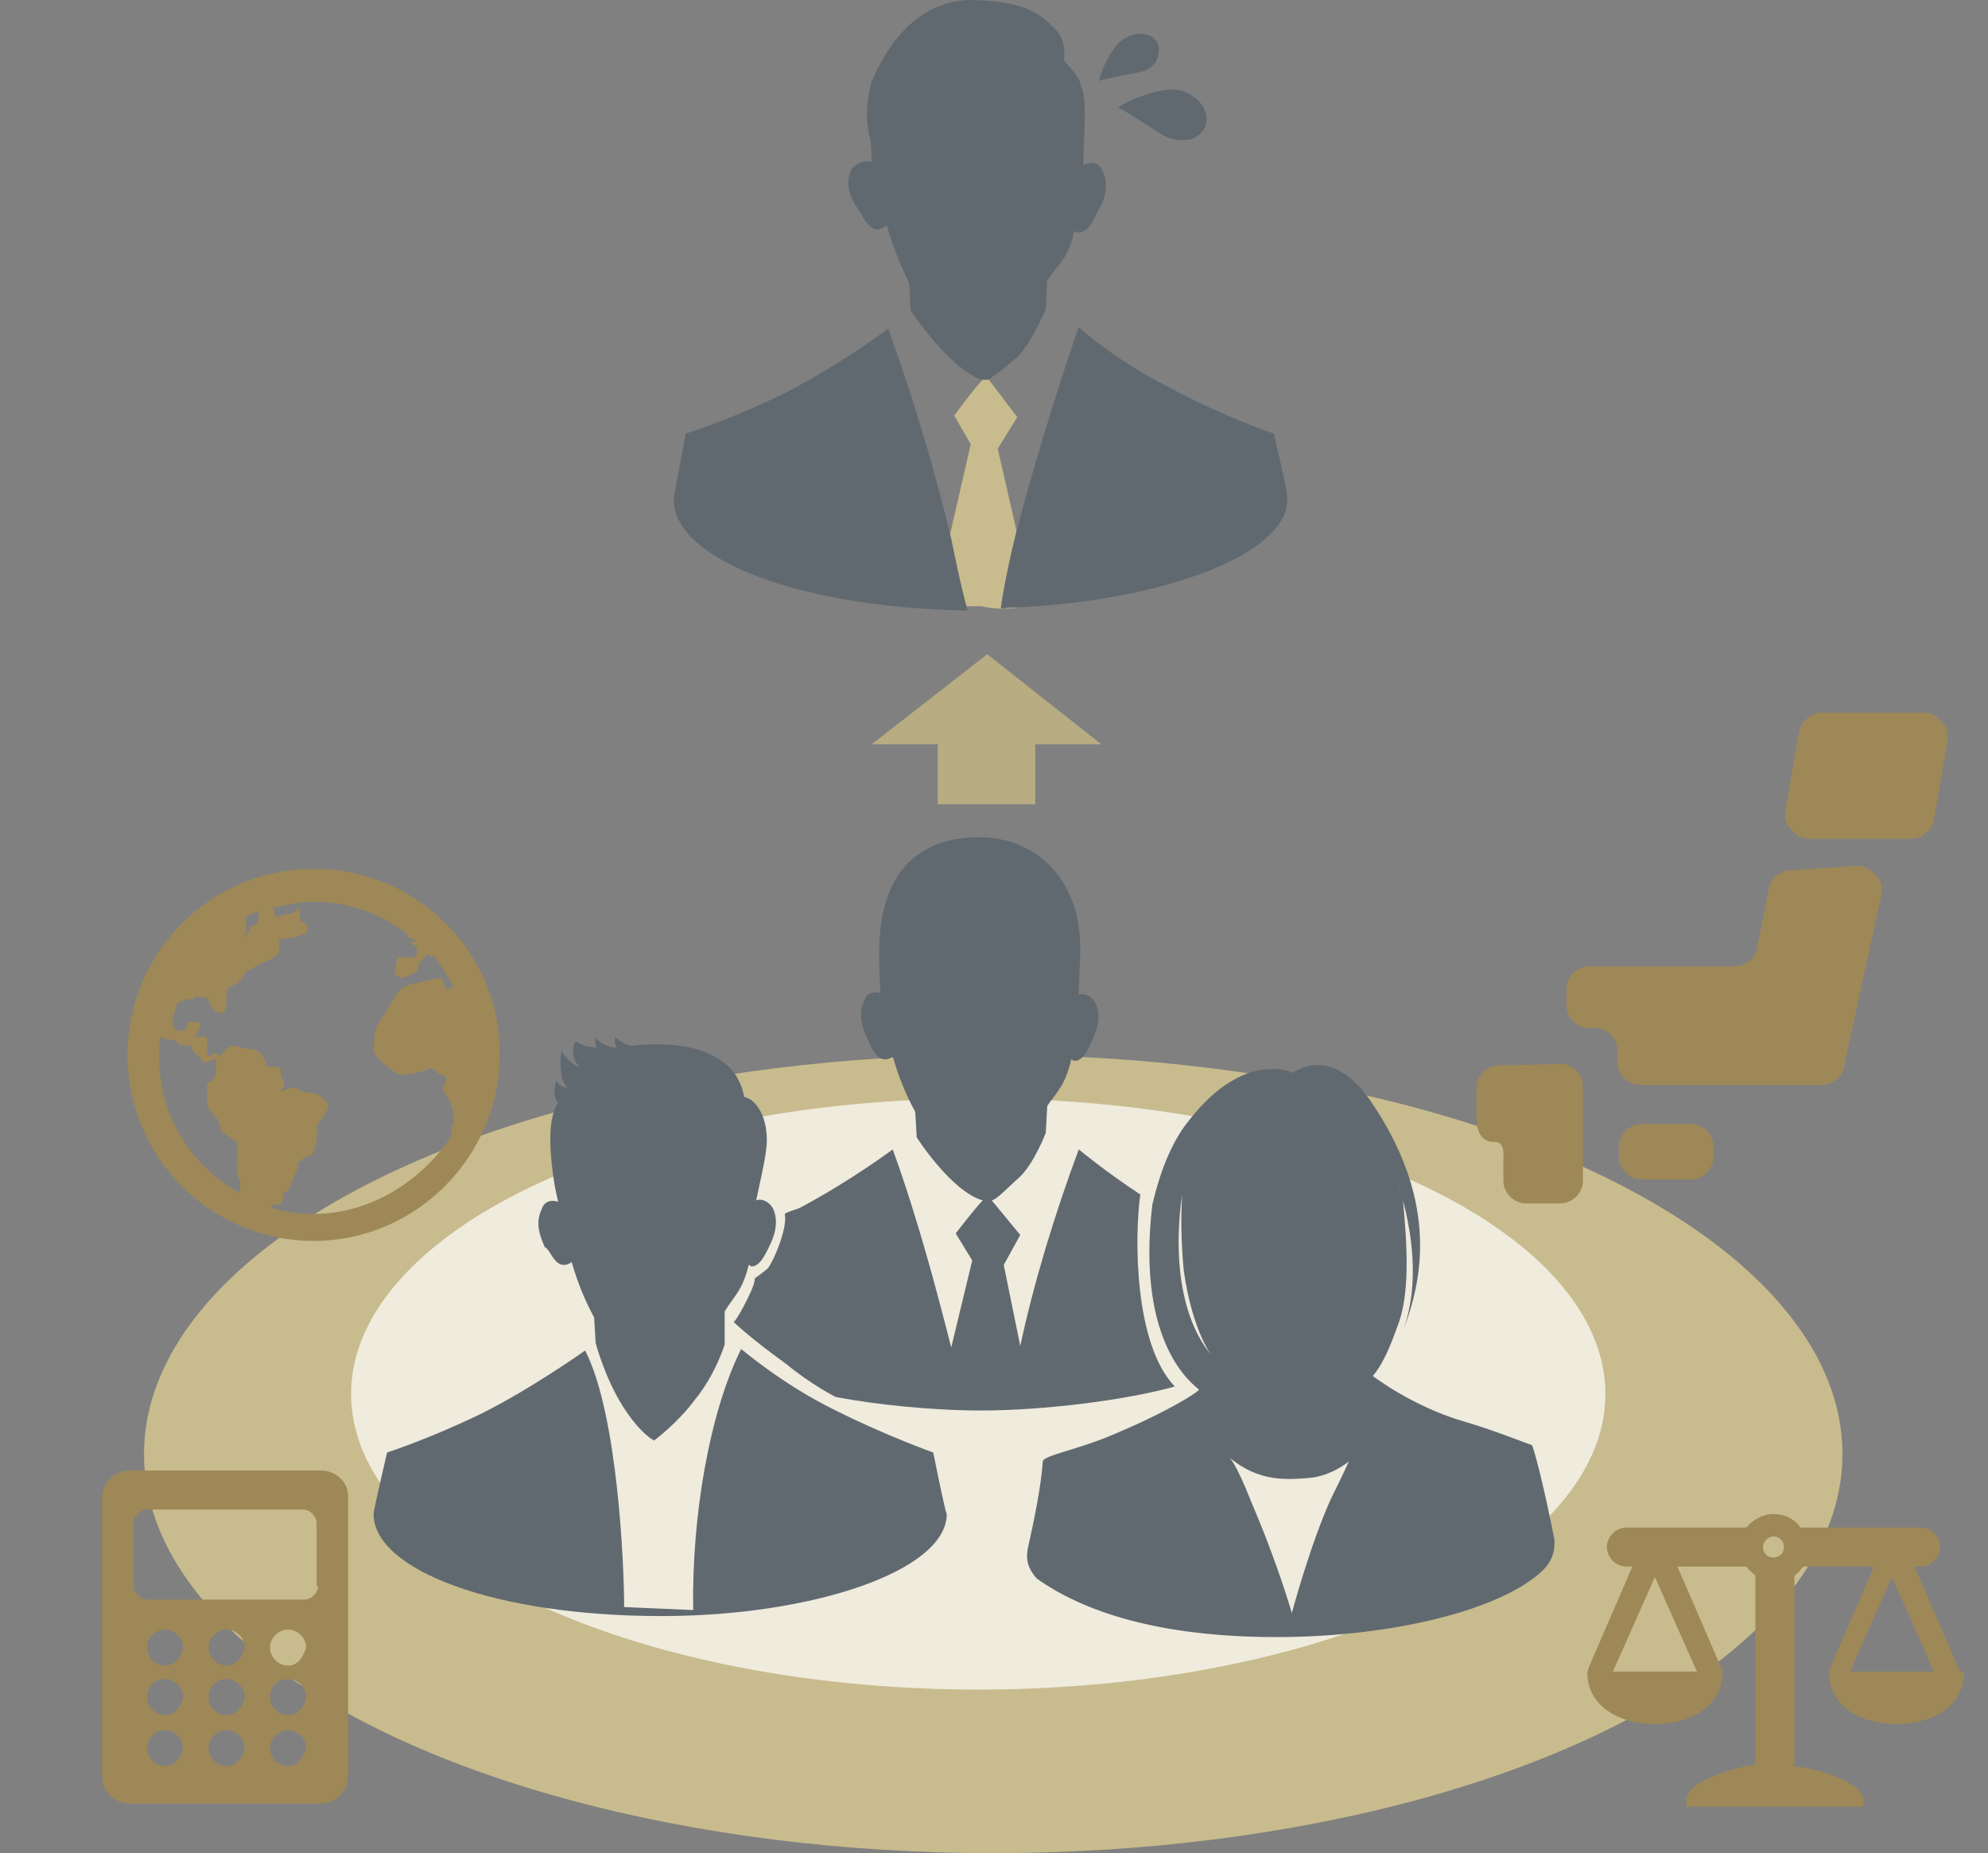 <?xml version="1.0" encoding="utf-8"?>
<!-- Generator: Adobe Illustrator 24.1.2, SVG Export Plug-In . SVG Version: 6.00 Build 0)  -->
<svg version="1.1" id="レイヤー_1" xmlns="http://www.w3.org/2000/svg" xmlns:xlink="http://www.w3.org/1999/xlink" x="0px"
	 y="0px" viewBox="0 0 132.5 123.5" style="enable-background:new 0 0 132.5 123.5;" xml:space="preserve">
<rect x="0" y="0" width="132.5" height="123.5" fill="#808080" stroke="none"/>
<style type="text/css">
	.st0{display:none;}
	.st1{display:inline;}
	.st2{fill:#DBDADA;}
	.st3{fill:#C8BB8D;}
	.st4{fill:#616970;}
	.st5{fill:#9E8857;}
	.st6{fill:#B7AC82;}
	.st7{fill:#3F3B3A;}
	.st8{fill:#3E3934;}
	.st9{fill:#32373C;}
	.st10{fill:#4E4E4E;}
	.st11{opacity:0.7;fill:#FFFFFF;enable-background:new    ;}
</style>
<g id="レイヤー_2_1_" class="st0">
	<g id="レイヤー_2_2_" class="st1">
		<rect y="0" class="st2" width="132.5" height="123.5"/>
	</g>
</g>
<circle class="st3" cx="5.4" cy="-85.8" r="22.5"/>
<g>
	<path class="st4" d="M-12.8-57.3c-0.8-0.8-2-0.8-2.8,0l-14.1,14.1c-0.8,0.8-0.8,2,0,2.8s2,0.8,2.8,0l14.1-14.1
		C-12-55.2-12-56.5-12.8-57.3z M-35.4-77.1L-49.5-63c-0.8,0.8-0.8,2,0,2.8s2,0.8,2.8,0l14.1-14.1c0.8-0.8,0.8-2,0-2.8
		C-33.4-77.8-34.6-77.8-35.4-77.1z"/>
	<path class="st4" d="M-66.5-31.9c-2.3,2.3-2.3,6.1,0,8.5c2.3,2.3,6.1,2.3,8.5,0c1.3-1.3,11.3-12.5,19.7-22.7l-5.5-5.5
		C-54-43.2-65.2-33.2-66.5-31.9z M-8.2-29.6h-24c-2.2,0-4,1.8-4,4v4h32v-4C-4.2-27.9-6-29.6-8.2-29.6z M-18.5-60.1l-11.3-11.3
		l-14.1,14.1L-32.6-46L-18.5-60.1z"/>
</g>
<g>
	<path class="st4" d="M-4.5-94.6c-0.5,0.5-0.5,1.4,0,1.9l7.2,7.2L1-83.7c-0.5,0.5-0.5,1.4,0,1.9c0.3,0.3,0.6,0.4,1,0.4
		s0.7-0.1,1-0.4l1.8-1.8l1.8,1.8c0.3,0.3,0.6,0.4,1,0.4c0.3,0,0.7-0.1,1-0.4c0.5-0.5,0.5-1.4,0-1.9l-1.8-1.8l11.3-11.3
		c0.5-0.5,0.5-1.4,0-1.9s-1.4-0.5-1.9,0L4.7-87.4l-7.2-7.2C-3.1-95.1-3.9-95.1-4.5-94.6z"/>
	<path class="st4" d="M5.5-60.8c13.9,0,25.2-11.3,25.2-25.2c0-12.1-8.6-22.2-19.9-24.6c-1.7-0.4-3.4-0.6-5.2-0.6v5.2
		c1.8,0,3.6,0.2,5.2,0.7c8.5,2.3,14.7,10,14.7,19.2c0,11-8.9,19.9-19.9,19.9s-19.9-8.9-19.9-19.9c0-2.4,0.4-4.7,1.2-6.8
		c0.5-1.3,1.1-2.6,1.9-3.8l3.4,2.2l0.8-7l0.6-5.6l-4,1.7l0,0l-8.5,3.5l3.4,2.3c-0.8,1.2-1.4,2.4-2,3.7l0,0c-1.3,3-2,6.3-2,9.8
		C-19.7-72-8.4-60.8,5.5-60.8z"/>
</g>
<g>
	<rect x="-57.9" y="-83.9" class="st3" width="10.5" height="2.6"/>
	<rect x="-38.2" y="-103.7" class="st3" width="2.6" height="10.5"/>
	<rect x="-46.1" y="-101.5" transform="matrix(0.866 -0.5 0.5 0.866 42.114 -35.297)" class="st3" width="2.6" height="10.5"/>
	<rect x="-51.8" y="-95.8" transform="matrix(0.5 -0.866 0.866 0.5 53.186 -89.04)" class="st3" width="2.6" height="10.5"/>
</g>
<circle class="st3" cx="66" cy="-85.3" r="8"/>
<circle class="st5" cx="86.8" cy="-85.3" r="8"/>
<circle class="st6" cx="108.3" cy="-85.3" r="8"/>
<circle class="st7" cx="66" cy="-61" r="8"/>
<circle class="st8" cx="86.8" cy="-61" r="8"/>
<circle class="st9" cx="109.8" cy="-61" r="8"/>
<circle class="st4" cx="65.6" cy="-32.6" r="8"/>
<g>
	<path class="st3" d="M67.8,40.5l0.3-6c-0.1,0.4-0.1,0.8-0.3,1.1l-1.3-5.7l1.3-2.1l-1.9-2.5c0,0,0,0,0.1,0h-0.6h0.1
		c-0.6,0.6-1.9,2.4-1.9,2.4l1.1,1.9l-1.4,6.1c0,0,0.7,3.5,1,4.7c0.4,0,0.8,0,1.1,0C66.3,40.6,67,40.6,67.8,40.5z"/>
	<g>
		<path class="st4" d="M58.5,15.3c0.1,0,0.4-0.1,0.6-0.3c0.4,1.5,1,2.8,1.5,3.9l0.1,1.8c0,0,2.5,3.8,4.7,4.6h-0.1h0.6
			c0.4-0.3,1.1-0.8,1.9-1.5c1-1,1.9-3.2,1.9-3.2l0.1-1.9c0.7-1.1,1.4-1.4,1.8-3.3c0.1,0,0.1,0.1,0.3,0.1c0.7,0,1.1-1.1,1.3-1.5
			c0.3-0.4,0.8-1.5,0.3-2.6c-0.3-0.7-0.8-0.6-1.3-0.4c0-1,0.1-2.1,0.1-3.3c0-1,0-1.4-0.3-2.1c0-0.5-1-1.4-1.1-1.6
			c0,0,0.3-1.3-0.7-2.2C68.8,0.3,67,0.1,64.9,0c-4.4-0.1-6.3,4.3-6.8,5.4C58,5.8,57.5,7.5,58,9.3c0,0,0.1,0.6,0.1,1.5
			c-0.3-0.1-0.8-0.1-1.3,0.4c-0.6,1,0,2.2,0.3,2.6C57.5,14.3,57.8,15.3,58.5,15.3z"/>
		<path class="st10" d="M68.1,34.5c0,0.1-0.1,0.4-0.1,0.6C68,34.9,68,34.6,68.1,34.5z"/>
		<path class="st4" d="M63.4,35.9c-1-4.2-2.4-9-4.2-14c0,0-2.9,2.2-6.7,4.2c-3.6,1.8-6.8,2.8-6.8,2.8s-0.8,4.2-0.8,4.4
			c0,4,8.6,7.4,20.7,7.4c-0.4,0-0.8,0-1.1,0C64.1,39.4,63.4,35.9,63.4,35.9z"/>
		<path class="st10" d="M66,25.3C65.9,25.3,65.9,25.3,66,25.3C65.9,25.3,65.9,25.3,66,25.3z"/>
		<path class="st10" d="M67.3,40.5c-0.1,0-0.3,0-0.6,0C66.9,40.6,67,40.5,67.3,40.5z"/>
		<path class="st10" d="M65.6,40.6c0.1,0,0.4,0,0.6,0C65.9,40.6,65.7,40.6,65.6,40.6z"/>
		<path class="st4" d="M84.9,28.9c0,0-3.3-1.1-7-3.1c-3.6-1.8-6-4-6-4c-1.5,4.2-3.5,11-4.2,13.8s-1,4.9-1,4.9s0.6,0,0.7,0
			c9.9-0.4,18.4-3.5,18.4-7.2C85.9,33,84.9,28.9,84.9,28.9z"/>
		<path class="st10" d="M66.2,40.6c0.1,0,0.3,0,0.4,0C66.4,40.6,66.3,40.6,66.2,40.6z"/>
	</g>
</g>
<ellipse class="st3" cx="66.2" cy="96.9" rx="56.6" ry="26.6"/>
<ellipse class="st11" cx="65.2" cy="92.9" rx="41.8" ry="19.7"/>
<g>
	<path class="st4" d="M37.6,84.3c0.2,0,0.4-0.1,0.5-0.2c0.4,1.4,0.9,2.6,1.5,3.7l0.1,1.7c0,0,0.6,2.3,1.8,4.2s2.1,2.3,2.1,2.3
		s1.6-1.2,2.7-2.7c1.4-1.7,2-3.7,2-3.7v-2.2c0.6-1,1.2-1.4,1.6-3.1c0.1,0,0.1,0.1,0.2,0.1c0.6,0,1-1,1.2-1.4s0.7-1.5,0.2-2.5
		c-0.4-0.6-0.9-0.6-1.1-0.5c0.2-1,0.6-2.6,0.7-3.7c0.1-1.7-0.6-3-1.5-3.2c0,0-0.2-1.5-1.4-2.3c-1.1-0.9-2.8-1.2-4.3-1.2
		c-0.6,0-1.2,0-1.8,0.1c-0.5-0.1-0.9-0.4-1.1-0.6c0,0-0.1,0.5,0.1,0.7c-0.1,0-0.1,0-0.2,0c-0.6-0.1-1.1-0.4-1.2-0.7
		c0,0-0.1,0.5,0.1,0.7c-0.5,0-1-0.1-1.4-0.4c-0.1-0.1-0.5,0.9,0.2,1.7c0.1,0.1-0.9-0.4-1.1-1c-0.1-0.2-0.2,0.6-0.1,1.4
		c0,0.4,0.2,0.7,0.4,1c-0.4-0.1-0.6-0.2-0.7-0.5c0,0-0.4,0.9,0.1,1.5c-0.4,0.6-0.7,1.7-0.4,4.3c0.1,0.9,0.2,1.4,0.4,2.3
		c-0.2-0.1-0.9-0.2-1.1,0.5c-0.5,1,0,2,0.2,2.5C36.7,83.3,36.9,84.3,37.6,84.3z"/>
	<path class="st4" d="M62.2,96.8c0,0-3.1-1.1-6.5-2.8c-3.5-1.7-6.3-4.1-6.3-4.1c-2.1,4.2-3.3,11.1-3.2,17.4l-4.6-0.2
		c0-2.6-0.4-12.8-2.6-17.1c0,0-3.5,2.5-6.9,4.2c-3.5,1.7-6.3,2.6-6.3,2.6s-0.9,3.8-0.9,4.1c0,3.7,8,6.8,19.2,6.8c10,0,19-3,19-6.8
		C63,100.8,62.2,96.8,62.2,96.8z"/>
	<path class="st4" d="M103.6,102.6c-0.7-3.6-1.4-6.2-1.5-6.3c-0.1,0-2.3-0.9-4.3-1.5c-3.6-1-6.3-3.1-6.3-3.1
		c0.6-0.7,1.1-1.8,1.6-3.2c0.9-2.2,0.7-5.4,0.4-8.6l-0.4-1.2c0,0,2.1,5.5,0.4,10c1.5-3.8,2.2-9-2.2-15.4c-2.7-3.8-5.1-1.8-5.1-1.8
		s-3.2-1.6-6.9,3.1c-1.5,1.8-2.2,4.4-2.5,5.7c-1.1,9.4,2.8,12,3.1,12.3c0.1,0.1-2.1,1.5-5.7,3c-2.3,1-4.7,1.4-4.7,1.8
		c-0.1,1.5-0.5,3.6-1,5.8c-0.1,0.6-0.1,1.2,0.6,2c3.1,2.2,8.1,3.9,16,3.9c7,0,13.6-1.5,16.8-3.7C102.9,104.7,103.7,104,103.6,102.6z
		 M78.8,79.6c0,0-0.2,2,0.1,5.1c0.6,4.2,2,5.9,2,5.8C77.5,86.7,78.8,79.6,78.8,79.6z M88.7,99.9c-1.4,3.1-2.6,7.6-2.6,7.6
		s-0.9-3.2-2.7-7.4c-1.1-2.8-1.5-3-1.5-3c2,1.7,3.9,1.5,5.3,1.4c1.5-0.1,2.7-1.1,2.7-1.1S89.4,98.5,88.7,99.9z"/>
	<path class="st4" d="M49.1,88.1L49.1,88.1L49.1,88.1z"/>
	<path class="st4" d="M76,79.6c-2.3-1.5-4.1-3-4.1-3c-1.6,4.3-3,8.9-3.9,13.1l-1.1-5.4l1.1-2L66.1,80c0.4-0.1,1.1-0.9,1.8-1.5
		c1-0.9,1.8-3,1.8-3l0.1-1.8c0.7-1,1.2-1.4,1.6-3.1c0.1,0,0.1,0.1,0.2,0.1c0.7,0,1-1,1.2-1.4s0.7-1.5,0.2-2.5
		c-0.4-0.6-0.9-0.6-1.1-0.5c0-1,0.1-2,0.1-3.1c0-4.7-3-7.3-6.5-7.4c-5.1-0.1-6.9,3.3-6.9,7.6c0,1,0,1.8,0.1,2.8
		c-0.2-0.1-0.9-0.2-1.1,0.5c-0.5,1,0,2.1,0.2,2.5s0.5,1.4,1.2,1.4c0.2,0,0.4-0.1,0.5-0.2c0.4,1.4,0.9,2.6,1.5,3.7l0.1,1.7
		c0,0,2.3,3.6,4.4,4.2c-0.5,0.5-1.8,2.2-1.8,2.2l1.1,1.8l-1.4,5.8c-1-3.9-2.2-8.5-3.9-13.2c0,0-2.8,2.1-6.2,3.9
		c-0.2,0.1-0.7,0.2-1,0.4c0.2,0.7-0.5,2.7-1.1,3.6c-0.2,0.2-0.9,0.7-0.9,0.7s0.1,0.2-0.5,1.4c-0.7,1.4-0.9,1.5-0.9,1.5s1,1,3.5,2.8
		c1.7,1.4,3.3,2.2,3.3,2.2c2.6,0.5,6.4,0.9,9.7,0.9c4.2,0,9.7-0.7,12.9-1.6C75.6,89.6,75.6,82.5,76,79.6z"/>
</g>
<path class="st5" d="M130.5,111.1l-2.9-6.7h0.4c0.7,0,1.3-0.6,1.3-1.3c0-0.7-0.6-1.3-1.3-1.3h-8c-0.4-0.6-1.1-0.9-1.8-0.9
	c-0.7,0-1.4,0.4-1.8,0.9h-8c-0.7,0-1.3,0.6-1.3,1.3c0,0.7,0.6,1.3,1.3,1.3h0.4l-2.9,6.7c0,0.1-0.1,0.2-0.1,0.4c0,2.1,2,3.4,4.5,3.4
	s4.5-1.3,4.5-3.4c0-0.1,0-0.2-0.1-0.4l-2.9-6.7h4.6c0.1,0.2,0.4,0.4,0.6,0.6v12.6c-1.6,0.2-4.6,1.2-4.6,2.3v0.5h5.9h5.9V120
	c0-1.2-2.9-2.1-4.6-2.3V105c0.2-0.1,0.4-0.4,0.6-0.6h4.7l-2.9,6.7c-0.1,0.1-0.1,0.2-0.1,0.4c0,2.1,2,3.4,4.5,3.4s4.5-1.3,4.5-3.4
	C130.6,111.4,130.6,111.3,130.5,111.1z M107.5,111.4l2.8-6.3l2.8,6.3H107.5z M118.2,102.4c0.5,0,0.7,0.4,0.7,0.7
	c0,0.5-0.4,0.7-0.7,0.7c-0.5,0-0.7-0.4-0.7-0.7S117.8,102.4,118.2,102.4z M123.3,111.4l2.8-6.3l2.8,6.3H123.3z"/>
<path class="st5" d="M21.4,98H8.7c-1.1,0-1.9,0.8-1.9,1.9v18.4c0,1.1,0.8,1.9,1.9,1.9h12.6c1.1,0,1.9-0.8,1.9-1.9V99.9
	C23.3,98.8,22.4,98,21.4,98z M11,117.7c-0.6,0-1.2-0.5-1.2-1.2c0-0.6,0.5-1.2,1.2-1.2c0.6,0,1.2,0.5,1.2,1.2
	C12.1,117.2,11.6,117.7,11,117.7z M11,114.3c-0.6,0-1.2-0.5-1.2-1.2s0.5-1.2,1.2-1.2c0.6,0,1.2,0.5,1.2,1.2
	C12.1,113.8,11.6,114.3,11,114.3z M11,111c-0.6,0-1.2-0.5-1.2-1.2c0-0.6,0.5-1.2,1.2-1.2c0.6,0,1.2,0.5,1.2,1.2
	C12.1,110.5,11.6,111,11,111z M15.1,117.7c-0.6,0-1.2-0.5-1.2-1.2c0-0.6,0.5-1.2,1.2-1.2c0.6,0,1.2,0.5,1.2,1.2
	C16.2,117.2,15.7,117.7,15.1,117.7z M15.1,114.3c-0.6,0-1.2-0.5-1.2-1.2s0.5-1.2,1.2-1.2c0.6,0,1.2,0.5,1.2,1.2
	C16.2,113.8,15.7,114.3,15.1,114.3z M15.1,111c-0.6,0-1.2-0.5-1.2-1.2c0-0.6,0.5-1.2,1.2-1.2c0.6,0,1.2,0.5,1.2,1.2
	C16.2,110.5,15.7,111,15.1,111z M19.2,117.7c-0.6,0-1.2-0.5-1.2-1.2c0-0.6,0.5-1.2,1.2-1.2c0.6,0,1.2,0.5,1.2,1.2
	C20.2,117.2,19.8,117.7,19.2,117.7z M19.2,114.3c-0.6,0-1.2-0.5-1.2-1.2s0.5-1.2,1.2-1.2c0.6,0,1.2,0.5,1.2,1.2
	C20.3,113.8,19.8,114.3,19.2,114.3z M19.2,111c-0.6,0-1.2-0.5-1.2-1.2c0-0.6,0.5-1.2,1.2-1.2c0.6,0,1.2,0.5,1.2,1.2
	C20.2,110.5,19.8,111,19.2,111z M21.2,105.7c0,0.5-0.5,0.9-0.9,0.9H9.8c-0.5,0-0.9-0.5-0.9-0.9v-4.2c0-0.5,0.5-0.9,0.9-0.9h10.4
	c0.5,0,0.9,0.5,0.9,0.9v4.2H21.2z"/>
<path class="st5" d="M20.9,57.9c-6.9,0-12.4,5.6-12.4,12.4c0,6.9,5.6,12.4,12.4,12.4s12.4-5.6,12.4-12.4
	C33.4,63.5,27.8,57.9,20.9,57.9z M10.6,70.4c0-0.5,0-0.8,0.1-1.3c0.2,0.1,0.5,0.2,0.5,0.2s0,0,0.1,0c0,0,0.1,0,0.2,0
	c0.1,0,0.1,0,0.2,0l0,0l0.1,0.1c0,0.1,0.1,0.2,0.2,0.2c0.1,0,0.2,0.1,0.6,0.1c0.1,0,0.2,0,0.2,0v0.1c0,0.1,0.1,0.4,0.2,0.4
	c0.1,0.1,0.5,0.4,0.6,0.6c0,0,0,0,0.1,0c0,0,0,0,0.1,0c0,0,0.4-0.2,0.5-0.2c0,0,0.1,0,0.1,0.1c0,0.2,0,0.8,0,0.9s-0.2,0.4-0.6,0.6
	c0,0,0,0,0,0.1c0,0,0,0.8,0,1.2s0.6,0.9,0.7,1.1c0.1,0.1,0.2,0.6,0.2,0.7c0.1,0.1,0.7,0.6,1.1,0.8V78c0,0.2,0.1,0.4,0.1,0.5
	s0.1,0.1,0.1,0.1v0.9C12.8,77.8,10.6,74.4,10.6,70.4z M16.4,61.3c0-0.1-0.1-0.1-0.2-0.1c0.4-0.2,0.7-0.4,1.1-0.5
	c0,0.1-0.1,0.2-0.1,0.5c0,0.1-0.1,0.4-0.1,0.4c-0.2,0-0.4,0.1-0.5,0.4c0,0.1-0.1,0.2-0.2,0.4c-0.1,0.1-0.1,0.1-0.1,0.1
	s0-0.1,0.1-0.5C16.4,61.6,16.4,61.5,16.4,61.3z M20.9,80.9c-0.9,0-1.9-0.1-2.8-0.4c0-0.1,0-0.1,0-0.2h0.1c0.1,0,0.4,0,0.5-0.1
	c0.2-0.1,0.2-0.5,0.2-0.7l0,0l0,0c0.2,0,0.5-0.4,0.5-0.6c0-0.1,0.1-0.2,0.2-0.5c0.2-0.5,0.4-0.7,0.2-0.8c0-0.1,0.4-0.4,0.6-0.5
	c0.4-0.1,0.5-0.2,0.6-0.6c0.1-0.5,0.2-1.1,0.1-1.4c0-0.1,0.2-0.4,0.4-0.6c0.2-0.4,0.4-0.6,0.4-0.7c0-0.4-0.4-0.6-0.6-0.8
	c-0.2-0.1-0.6-0.2-0.9-0.2c-0.1,0-0.1,0-0.1,0L20,72.7c-0.1-0.1-0.2-0.2-0.4-0.2c0,0,0,0-0.1,0s-0.2,0-0.4,0.1
	c-0.1,0-0.2,0.1-0.2,0.1s0,0-0.1,0h-0.1c0,0,0-0.1,0.1-0.1c0.1-0.1,0.2-0.2,0.1-0.5c-0.1-0.2-0.2-0.5-0.2-0.5
	c0.1-0.5-0.2-0.5-0.4-0.5c-0.1,0-0.2,0-0.4,0l0,0c-0.1,0-0.1-0.1-0.2-0.4c-0.1-0.1-0.1-0.2-0.2-0.4c-0.2-0.2-0.6-0.4-0.8-0.4h-0.1
	h-0.1h-0.1c-0.1,0-0.2-0.1-0.4-0.1c-0.1-0.1-0.4-0.1-0.5-0.1l0,0c-0.2,0-0.4,0.2-0.7,0.5c-0.1,0.1-0.1,0.2-0.2,0.2l0,0
	c0-0.1-0.1-0.1-0.2-0.2c0,0,0,0-0.1,0s-0.1,0-0.2,0.1L14,70.4h-0.1c-0.1-0.1-0.1-0.5-0.1-0.7c0-0.1,0-0.2,0-0.4
	c0-0.2-0.1-0.2-0.2-0.2c0,0-0.1,0-0.2,0c-0.1,0-0.1,0-0.2,0h-0.1c-0.1,0-0.1,0-0.1-0.1l0.1-0.2l0.1-0.1c0.1-0.2,0.2-0.4,0.1-0.5
	c0-0.1-0.1-0.1-0.2-0.1H13h-0.1h-0.1h-0.1c-0.1,0-0.2,0.1-0.2,0.2c0,0.2-0.2,0.4-0.5,0.4c0,0,0,0-0.1,0c-0.2,0-0.4-0.2-0.4-0.7
	c0-0.2,0-0.2,0.1-0.4c0-0.1,0.1-0.1,0.1-0.4c0.1-0.4,0.2-0.4,0.5-0.5c0,0,0.1,0,0.1-0.1h0.1c0,0,0,0,0.1,0h0.1c0,0,0,0,0.1,0
	c0.2,0,0.2-0.1,0.4-0.2l0,0l0,0c0.1,0,0.2,0.1,0.6,0.1c0.1,0,0.1,0,0.2,0c0,0.1,0,0.5,0.4,0.8c0.1,0.1,0.2,0.2,0.4,0.2
	c0.4,0,0.4-0.6,0.4-1.2c0-0.4,0.1-0.5,0.6-0.7l0,0c0.2-0.1,0.4-0.4,0.5-0.5c0.1-0.2,0.2-0.4,0.5-0.5c0.2-0.1,0.6-0.4,0.9-0.5
	c0.4-0.1,0.8-0.4,0.9-0.5c0.2-0.1,0.1-0.5,0.1-0.6c0-0.2,0-0.4,0.1-0.4s0.4-0.1,0.6-0.1s0.6-0.1,0.8-0.2c0.4-0.1,0.4-0.2,0.4-0.4
	s-0.1-0.4-0.4-0.5C20,61.4,20,61.2,20,61s0-0.4-0.1-0.5c-0.4,0.4-0.4,0.4-0.6,0.4c-0.1,0-0.2,0-0.5,0.1c-0.1,0-0.2,0.1-0.4,0.1l0,0
	c0,0-0.1-0.1-0.1-0.2s-0.1-0.2-0.1-0.4c0.8-0.2,1.8-0.4,2.7-0.4c2.3,0,4.6,0.8,6.3,2.2c0,0.1,0,0.2,0,0.2s0.1,0,0.2,0
	c0.1,0.1,0.2,0.1,0.4,0.2c-0.1,0-0.2,0.1-0.4,0.1c-0.1,0.1,0.4,0.2,0.4,0.4c0,0.1,0,0.5-0.2,0.6c-0.2,0-1.1,0-1.1,0
	s-0.2,0.9-0.2,1.1c0.1,0.1,0.5,0.4,0.7,0.2c0.2,0,0.8-0.4,0.8-0.4l0.2-0.6l0.5-0.5c0,0,0.1,0.1,0.4,0.1c0.5,0.6,0.9,1.3,1.3,2
	c-0.1,0.2-0.3,0.2-0.3,0.2h-0.2c-0.1-0.2-0.1-0.8-0.5-0.7c-0.5,0.1-1.9,0.4-2.1,0.5c-0.4,0.1-0.7,0.6-0.9,0.9
	c-0.2,0.4-0.9,1.5-1.1,1.8c-0.1,0.2-0.2,1.4-0.2,1.6c0,0.4,1.4,1.6,1.8,1.6c0.5,0.1,1.6-0.2,1.9-0.4c0.4-0.1,0.5,0.4,0.7,0.4
	s0.6,0.1,0.4,0.5s-0.2,0.6,0,0.8s0.7,1.2,0.5,1.9c-0.2,0.5-0.1,0.7-0.1,0.9C28.1,78.7,24.7,80.9,20.9,80.9z"/>
<g>
	<path class="st5" d="M114.2,77.1c0,0.8-0.7,1.5-1.5,1.5h-3.3c-0.8,0-1.5-0.7-1.5-1.5v-0.7c0-0.8,0.7-1.5,1.5-1.5h3.3
		c0.8,0,1.5,0.7,1.5,1.5V77.1z"/>
	<path class="st5" d="M100.1,71h-0.2c-0.8,0-1.5,0.7-1.5,1.5v2.1c0,0.8,0.4,1.5,1.1,1.5h0.1c0.7,0,0.6,0.7,0.6,1.5v1.1
		c0,0.8,0.7,1.5,1.5,1.5h2.3c0.8,0,1.5-0.7,1.5-1.5v-2.6v-3.7c0-0.8-0.7-1.5-1.5-1.5L100.1,71L100.1,71z"/>
	<path class="st5" d="M119.4,58c-0.7,0-1.4,0.5-1.5,1.2l-0.8,4c-0.1,0.7-0.8,1.2-1.5,1.2h-9.7c-0.8,0-1.5,0.7-1.5,1.5V67
		c0,0.8,0.7,1.5,1.5,1.5h0.4c0.8,0,1.5,0.7,1.5,1.5v0.8c0,0.8,0.7,1.5,1.5,1.5h12.1c0.7,0,1.4-0.5,1.5-1.2l2.5-11.5
		c0.1-0.5,0-0.9-0.4-1.3c-0.4-0.4-0.7-0.6-1.2-0.6L119.4,58L119.4,58z"/>
	<path class="st5" d="M128.9,54.6c-0.1,0.7-0.8,1.3-1.5,1.3h-6.8c-0.5,0-0.9-0.2-1.2-0.6c-0.4-0.4-0.5-0.8-0.4-1.3l0.9-5.2
		c0.1-0.7,0.8-1.3,1.5-1.3h6.8c0.5,0,0.9,0.2,1.2,0.6c0.4,0.4,0.5,0.8,0.4,1.3L128.9,54.6z"/>
</g>
<polygon class="st6" points="73.4,49.6 65.8,43.6 58.1,49.6 62.5,49.6 62.5,53.6 69,53.6 69,49.6 "/>
<g>
	<path class="st4" d="M75.1,2.5C76,2,77,2.3,77.2,3c0.1,0.4,0,0.7-0.1,1c-0.2,0.4-0.6,0.7-1.1,0.8c-0.9,0.2-2.7,0.5-2.7,0.6
		C73.1,5.5,74,2.9,75.1,2.5z"/>
	<path class="st4" d="M78.9,6.1c1.2,0.4,1.8,1.6,1.4,2.4c-0.2,0.4-0.6,0.7-1,0.8c-0.6,0.1-1.3,0-1.8-0.3c-1-0.6-2.9-1.9-3-1.8
		C74.4,7.1,77.5,5.5,78.9,6.1z"/>
</g>
</svg>
